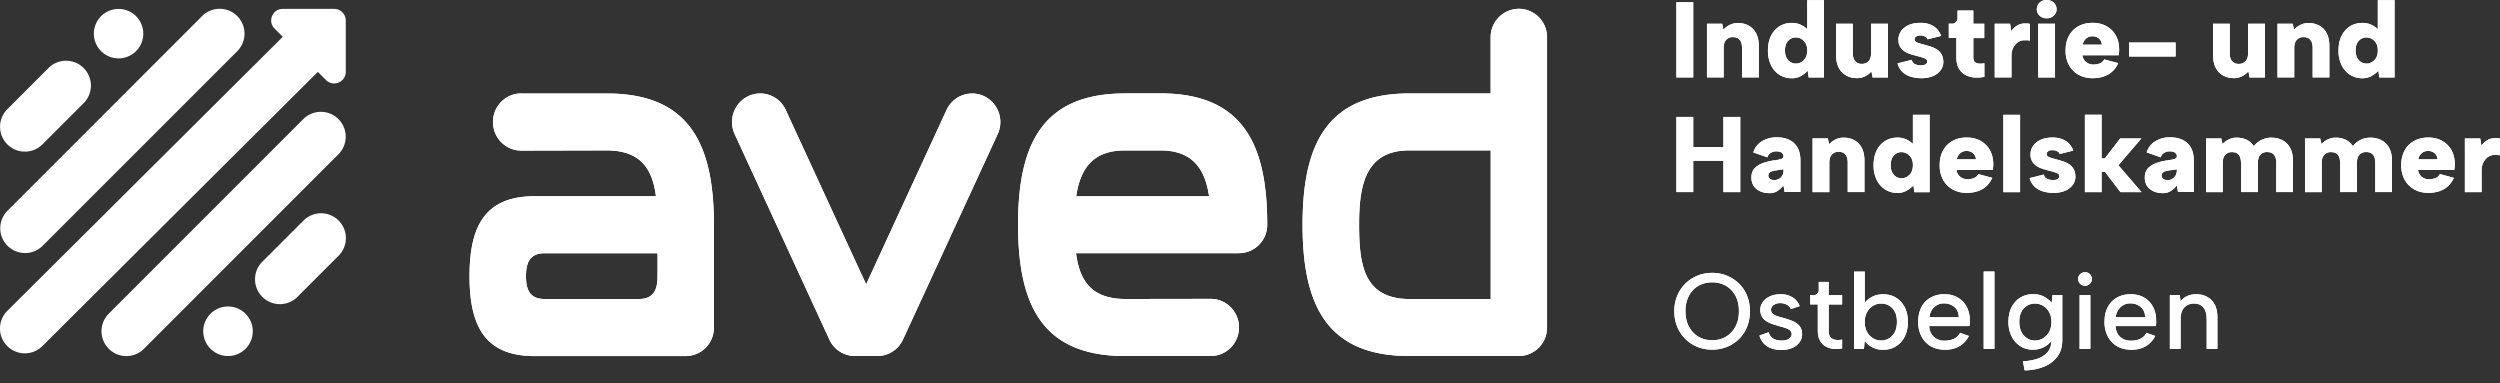 <svg width="150" height="23" viewBox="0 0 150 23" fill="none" xmlns="http://www.w3.org/2000/svg"><rect x="0" y="0" width="150" height="23" fill="#333333" stroke="none"/><g clip-path="url(#clip0_2952_4964)" fill="#fff"><path d="m2.548 8.66 2.47-2.47a1.49 1.49 0 0 0 0-2.109 1.489 1.489 0 0 0-2.107 0L.44 6.553a1.49 1.49 0 0 0 0 2.108 1.489 1.489 0 0 0 2.107 0Z"/><path d="M.452 14.746a1.489 1.489 0 0 0 2.108 0L14.234 3.073a1.49 1.49 0 0 0 0-2.108 1.489 1.489 0 0 0-2.108 0L.452 12.642a1.49 1.49 0 0 0 0 2.108v-.004Z"/><path d="M19.56 4.803a.695.695 0 0 0 1.186-.49V1.228a.697.697 0 0 0-.695-.695h-3.084c-.618 0-.93.749-.49 1.185l.49.49L.436 18.655a1.49 1.49 0 0 0 0 2.108 1.489 1.489 0 0 0 2.107 0L19.07 4.313l.49.49Z"/><path d="M7.076 3.502a1.483 1.483 0 1 0 0-2.965 1.483 1.483 0 0 0 0 2.965Z"/><path d="M20.317 13.233a1.489 1.489 0 0 0-2.107 0l-2.471 2.471a1.49 1.49 0 0 0 0 2.108 1.489 1.489 0 0 0 2.108 0l2.47-2.471a1.49 1.49 0 0 0 0-2.108Z"/><path d="M20.306 7.147a1.489 1.489 0 0 0-2.108 0L6.528 18.82a1.49 1.49 0 0 0 0 2.108 1.489 1.489 0 0 0 2.108 0l11.67-11.672a1.49 1.49 0 0 0 0-2.109Z"/><path d="M12.631 18.824a1.486 1.486 0 1 0 2.1 0 1.486 1.486 0 0 0-2.1 0Z"/><path d="M100.583.135h1.011v4.51h-1.011V.135Z"/><path d="M104.52 2.88c0-.432-.181-.652-.54-.652a.52.52 0 0 0-.413.166c-.1.112-.147.274-.147.49v1.761h-1.003v-3.22h.914l.07.355c.112-.12.243-.216.39-.29.147-.073.309-.108.479-.108.382 0 .687.12.914.36.228.239.344.583.344 1.023v1.88h-1.004V2.881h-.004Z"/><path d="M108.431.008h1.004v4.641h-.915l-.058-.405c-.108.116-.239.22-.398.313a1.092 1.092 0 0 1-.559.139c-.271 0-.514-.07-.734-.205a1.386 1.386 0 0 1-.51-.58 1.984 1.984 0 0 1-.185-.884c0-.34.062-.629.185-.876.124-.251.294-.44.51-.575.216-.132.459-.201.734-.201.196 0 .374.034.532.108.155.073.29.162.398.27V.008h-.004Zm-1.332 3.016c0 .254.066.447.193.586a.601.601 0 0 0 .46.205.654.654 0 0 0 .474-.205c.139-.135.209-.328.209-.583 0-.254-.07-.44-.209-.575a.664.664 0 0 0-.474-.205.626.626 0 0 0-.46.197c-.127.132-.193.325-.193.576v.004Z"/><path d="M111.168 3.178c0 .216.047.378.143.49.093.112.228.166.398.166s.312-.058.413-.17c.1-.112.146-.278.146-.494V1.425h1.012v3.224h-.927l-.065-.367c-.108.12-.236.22-.382.294a1.066 1.066 0 0 1-.479.112c-.382 0-.687-.12-.919-.363-.231-.244-.343-.587-.343-1.027V1.425h1.003v1.753Z"/><path d="M114.704 3.595c.039.139.116.228.228.266a.88.88 0 0 0 .313.062c.119 0 .216-.02.285-.062.07-.042.105-.096.105-.17 0-.085-.054-.15-.163-.193a3.304 3.304 0 0 0-.397-.123l-.402-.112a1.677 1.677 0 0 1-.378-.166.86.86 0 0 1-.282-.282.817.817 0 0 1-.108-.444c0-.182.054-.352.158-.502.105-.15.255-.27.452-.363.197-.09.432-.135.71-.135.313 0 .579.07.792.204.212.14.367.332.451.58l-.81.204c-.027-.081-.085-.139-.182-.178a.75.75 0 0 0-.251-.054.447.447 0 0 0-.258.066.197.197 0 0 0-.093.166c0 .089.058.155.166.197.112.043.243.081.394.12.127.034.262.073.398.116.135.042.262.1.378.173.116.074.208.17.278.29.069.12.108.274.112.46a.82.82 0 0 1-.162.498 1.087 1.087 0 0 1-.456.351 1.77 1.77 0 0 1-.703.127c-.22 0-.428-.03-.625-.088a1.235 1.235 0 0 1-.506-.286 1.073 1.073 0 0 1-.293-.514l.845-.212.004.004Z"/><path d="M117.106 1.425a.338.338 0 0 0 .251-.1.346.346 0 0 0 .096-.255V.633h.946v.792h.656v.857h-.656v1.14c0 .15.035.254.104.308.07.058.166.085.29.089.073.004.162-.004.27-.027v.819c-.17.03-.32.046-.444.046-.216 0-.417-.039-.602-.116a1.02 1.02 0 0 1-.46-.39c-.119-.181-.177-.429-.177-.738V2.278h-.452v-.857h.174l.004.004Z"/><path d="M119.684 1.425h.923l.069.44c.097-.131.209-.243.344-.328a.864.864 0 0 1 .467-.128h.131c.054 0 .112.012.17.023v1.012a.815.815 0 0 0-.174-.03h-.143a.714.714 0 0 0-.552.262c-.154.173-.231.409-.231.695v1.274h-1.004v-3.22Z"/><path d="M122.8 1.097a.593.593 0 0 1-.429-.159.511.511 0 0 1-.162-.382c0-.15.054-.286.162-.394A.58.58 0 0 1 122.8 0c.177 0 .32.054.428.162a.54.54 0 0 1 .166.394.495.495 0 0 1-.166.382.592.592 0 0 1-.428.159Zm-.51.328h1.011v3.224h-1.011V1.425Z"/><path d="M125.556 4.691c-.313 0-.595-.07-.838-.204a1.473 1.473 0 0 1-.575-.576 1.783 1.783 0 0 1-.208-.884c0-.34.069-.633.204-.88.135-.247.324-.44.568-.572.243-.135.525-.204.845-.204.32 0 .591.065.83.197.239.13.429.316.564.556.135.239.204.525.204.85 0 .045 0 .1-.007.157-.004.058-.012.12-.027.186h-2.17c.027.177.1.313.224.409a.66.66 0 0 0 .417.147c.154 0 .289-.023.405-.07a.498.498 0 0 0 .263-.24l.837.225c-.27.598-.783.9-1.54.903h.004Zm.556-2.011a.524.524 0 0 0-.182-.375.579.579 0 0 0-.397-.127.545.545 0 0 0-.367.135.654.654 0 0 0-.205.367h1.155-.004Z"/><path d="M127.745 2.552h2.791v.838h-2.791v-.838Z"/><path d="M133.783 3.178c0 .216.046.378.142.49a.498.498 0 0 0 .402.166.529.529 0 0 0 .413-.17c.1-.112.147-.278.147-.494V1.425h1.011v3.224h-.926l-.066-.367c-.108.12-.236.22-.382.294a1.066 1.066 0 0 1-.479.112c-.382 0-.687-.12-.919-.363-.231-.244-.343-.587-.343-1.027V1.425h1.003v1.753h-.003Z"/><path d="M138.759 2.88c0-.432-.182-.652-.541-.652a.523.523 0 0 0-.413.166c-.1.112-.15.274-.15.49v1.761h-1.004v-3.22h.915l.073.355c.112-.12.239-.216.39-.29.147-.073.309-.108.479-.108.382 0 .687.12.915.36.227.239.339.583.339 1.023v1.88h-1.003V2.881Z"/><path d="M142.669.008h1.004v4.641h-.915l-.058-.405c-.108.116-.239.22-.401.313a1.106 1.106 0 0 1-.56.139c-.27 0-.514-.07-.73-.205a1.442 1.442 0 0 1-.513-.58 1.97 1.97 0 0 1-.185-.884c0-.34.061-.629.185-.876a1.37 1.37 0 0 1 .509-.575c.213-.132.46-.201.734-.201.197 0 .374.034.533.108.158.073.289.162.397.27V.008Zm-1.332 3.016c0 .254.066.447.193.586a.599.599 0 0 0 .456.205.656.656 0 0 0 .475-.205c.139-.135.208-.328.208-.583 0-.254-.069-.44-.208-.575a.665.665 0 0 0-.475-.205.612.612 0 0 0-.456.197c-.127.132-.193.325-.193.576v.004Z"/><path d="M100.583 7.016h1.011v1.811h1.811v-1.81h1.011v4.51h-1.011V9.645h-1.811v1.88h-1.011v-4.51Z"/><path d="m107.076 11.526-.065-.397c-.101.115-.213.22-.344.316a.813.813 0 0 1-.494.143c-.316 0-.579-.081-.784-.247-.204-.166-.305-.398-.305-.699 0-.224.062-.405.19-.54.127-.136.297-.244.509-.321a3.66 3.66 0 0 1 .707-.166 2 2 0 0 0 .393-.081c.085-.031.128-.085.128-.166s-.035-.143-.104-.201c-.07-.058-.182-.085-.336-.085a.644.644 0 0 0-.325.089.436.436 0 0 0-.2.27l-.85-.297c.093-.282.263-.506.518-.664.251-.159.548-.24.884-.24.448 0 .795.116 1.05.352.251.235.378.583.378 1.046v1.88h-.953l.003.008Zm-.065-1.367-.494.07c-.155.027-.263.062-.325.108a.24.24 0 0 0-.092.2c0 .086.035.151.1.198.066.046.155.07.267.07a.535.535 0 0 0 .382-.16c.112-.103.166-.254.166-.455v-.03h-.004Z"/><path d="M110.863 9.761c0-.432-.181-.652-.54-.652a.52.52 0 0 0-.413.166c-.101.112-.151.274-.151.49v1.761h-1.004V8.302h.915l.074.355c.112-.12.239-.216.39-.29.146-.073.308-.108.478-.108.382 0 .687.12.915.36.228.239.34.582.34 1.023v1.88h-1.004V9.757v.004Z"/><path d="M114.774 6.889h1.003v4.641h-.914l-.058-.405a1.69 1.69 0 0 1-.402.312 1.104 1.104 0 0 1-.56.14c-.27 0-.513-.07-.729-.205a1.45 1.45 0 0 1-.514-.58 1.984 1.984 0 0 1-.185-.884c0-.34.062-.63.185-.876.124-.251.294-.44.51-.576.212-.13.459-.2.733-.2.197 0 .375.034.533.108.158.073.29.162.398.27V6.889Zm-1.332 3.015c0 .255.066.448.193.587a.597.597 0 0 0 .455.205.656.656 0 0 0 .475-.205c.139-.135.209-.328.209-.583 0-.255-.07-.44-.209-.575a.665.665 0 0 0-.475-.205.61.61 0 0 0-.455.197c-.127.131-.193.325-.193.576v.003Z"/><path d="M118.001 11.573c-.312 0-.594-.07-.837-.205a1.469 1.469 0 0 1-.576-.575 1.782 1.782 0 0 1-.208-.885c0-.34.069-.633.204-.88.136-.247.325-.44.568-.571.243-.136.525-.205.845-.205.321 0 .591.066.83.197.24.131.429.317.564.556.135.24.205.525.205.85 0 .046 0 .1-.008.158-.004.058-.012.12-.027.185h-2.17a.611.611 0 0 0 .224.41.664.664 0 0 0 .417.146c.155 0 .29-.023.405-.07a.498.498 0 0 0 .263-.239l.838.224c-.271.599-.784.9-1.541.904h.004Zm.556-2.012a.519.519 0 0 0-.181-.375.581.581 0 0 0-.398-.127.547.547 0 0 0-.367.135.647.647 0 0 0-.204.367h1.154-.004Z"/><path d="M120.202 6.889h1.003v4.641h-1.003V6.889Z"/><path d="M122.63 10.476c.038.14.115.228.227.266a.884.884 0 0 0 .313.062c.12 0 .216-.019.286-.062.069-.042.104-.096.104-.17 0-.084-.054-.15-.162-.192a3.26 3.26 0 0 0-.398-.124l-.401-.112a1.681 1.681 0 0 1-.379-.166.857.857 0 0 1-.281-.282.808.808 0 0 1-.109-.444c0-.181.055-.351.159-.502.104-.15.255-.27.451-.363.197-.089.433-.135.711-.135.312 0 .579.07.791.205.212.139.367.332.452.579l-.811.204c-.027-.08-.085-.139-.181-.177a.76.76 0 0 0-.251-.054.45.45 0 0 0-.259.065.197.197 0 0 0-.093.166c0 .09.058.155.166.197.112.043.244.081.394.12.128.035.263.073.398.116.135.042.262.1.378.174.116.073.209.17.278.29.07.119.108.274.112.459a.819.819 0 0 1-.162.498 1.086 1.086 0 0 1-.456.351 1.767 1.767 0 0 1-.702.128c-.22 0-.429-.031-.626-.09a1.23 1.23 0 0 1-.505-.285 1.075 1.075 0 0 1-.294-.513l.846-.213.004.004Z"/><path d="M128.486 11.526h-1.262l-.923-1.212h-.205v1.212h-1.003V6.885h1.003v2.618h.194l.922-1.197h1.27l-1.378 1.61 1.386 1.61h-.004Z"/><path d="m130.679 11.526-.066-.397c-.1.115-.212.22-.343.316a.84.84 0 0 1-.494.143c-.321 0-.579-.081-.784-.247-.205-.166-.305-.398-.305-.699 0-.224.066-.405.189-.54.128-.14.297-.244.51-.321.212-.077.448-.131.706-.166.174-.023.309-.05.394-.081.085-.031.127-.085.127-.166s-.034-.143-.104-.201c-.069-.058-.181-.085-.336-.085a.637.637 0 0 0-.324.089.441.441 0 0 0-.201.27l-.849-.297a1.19 1.19 0 0 1 .513-.664 1.63 1.63 0 0 1 .884-.24c.448 0 .796.116 1.05.352.255.235.383.583.383 1.046v1.88h-.954l.004.008Zm-.066-1.367-.498.07c-.154.027-.262.062-.324.108a.238.238 0 0 0-.093.2c0 .086.035.151.101.198.065.046.154.07.266.07a.533.533 0 0 0 .382-.16c.108-.103.166-.254.166-.455v-.03Z"/><path d="M134.458 9.761c0-.42-.178-.633-.533-.633a.523.523 0 0 0-.413.166c-.1.112-.146.267-.146.475v1.76h-1.004V8.307h.915l.069.336c.108-.112.232-.205.379-.275a1.06 1.06 0 0 1 .467-.108c.467 0 .814.17 1.038.51a1.3 1.3 0 0 1 .444-.367c.181-.093.378-.143.595-.143.401 0 .718.12.953.36.236.239.355.582.355 1.023v1.88h-1.003V9.757c0-.42-.182-.633-.541-.633a.52.52 0 0 0-.413.166c-.1.112-.147.274-.147.49v1.742h-1.003V9.757l-.012.004Z"/><path d="M140.403 9.761c0-.42-.177-.633-.536-.633a.52.52 0 0 0-.413.166c-.101.108-.151.267-.151.475v1.76h-1.004V8.307h.915l.074.336a1.28 1.28 0 0 1 .378-.275c.143-.07.301-.108.467-.108.467 0 .815.17 1.038.51a1.3 1.3 0 0 1 .444-.367c.182-.093.379-.143.595-.143.398 0 .718.12.953.36.236.239.356.582.356 1.023v1.88h-1.004V9.757c0-.42-.182-.633-.541-.633a.529.529 0 0 0-.413.166c-.1.112-.146.274-.146.49v1.742h-1.004V9.757l-.008.004Z"/><path d="M145.699 11.573c-.312 0-.594-.07-.837-.205a1.51 1.51 0 0 1-.579-.575 1.783 1.783 0 0 1-.209-.885c0-.34.07-.633.205-.88.135-.247.324-.44.567-.571.244-.132.525-.205.846-.205.32 0 .59.066.83.197.239.131.428.317.563.556.135.24.201.525.201.85 0 .046 0 .1-.008.158-.003.058-.015.12-.027.185h-2.169c.027.178.1.313.224.41a.662.662 0 0 0 .42.146c.159 0 .29-.023.406-.07a.496.496 0 0 0 .262-.239l.838.224c-.27.599-.784.9-1.54.904h.007Zm.552-2.012a.519.519 0 0 0-.181-.375.582.582 0 0 0-.401-.127.545.545 0 0 0-.367.135.632.632 0 0 0-.205.367h1.154Z"/><path d="M147.892 8.306h.923l.069.44c.097-.131.209-.243.344-.328a.864.864 0 0 1 .467-.127h.131c.054 0 .112.011.17.023v1.011a.815.815 0 0 0-.174-.03h-.143a.714.714 0 0 0-.552.262c-.154.174-.231.41-.231.695v1.274h-1.004V8.302v.004Z"/><path d="M102.729 20.979c-.312 0-.61-.054-.884-.166a2.194 2.194 0 0 1-1.212-1.209 2.404 2.404 0 0 1-.174-.93c0-.34.058-.645.174-.923a2.195 2.195 0 0 1 1.212-1.209c.278-.116.568-.17.884-.17.317 0 .614.058.888.17.274.112.518.274.726.479.209.204.371.448.483.73.115.281.169.59.169.922 0 .333-.057.65-.169.931a2.09 2.09 0 0 1-.483.73 2.197 2.197 0 0 1-.726.479 2.329 2.329 0 0 1-.888.166Zm0-.564c.309 0 .587-.07.827-.212.243-.143.432-.344.571-.607.139-.262.208-.571.208-.926 0-.356-.069-.665-.208-.923a1.5 1.5 0 0 0-.571-.599 1.636 1.636 0 0 0-.827-.208c-.308 0-.579.07-.822.208-.243.14-.432.34-.571.599a1.927 1.927 0 0 0-.209.923c0 .355.07.664.209.926.139.263.332.464.571.607.243.142.517.212.822.212Z"/><path d="M106.119 19.933c.039.139.1.243.185.316a.656.656 0 0 0 .286.147c.104.027.201.038.293.038.189 0 .34-.034.452-.108.112-.073.166-.166.166-.278 0-.13-.073-.231-.216-.3a2.765 2.765 0 0 0-.506-.17l-.405-.124a1.704 1.704 0 0 1-.379-.174.82.82 0 0 1-.274-.274.8.8 0 0 1-.104-.425c0-.17.054-.324.154-.463a1.08 1.08 0 0 1 .433-.34c.185-.085.397-.124.645-.124.262 0 .494.062.694.182.201.12.348.297.437.529l-.529.181a.482.482 0 0 0-.263-.274.845.845 0 0 0-.351-.085.688.688 0 0 0-.421.116c-.104.077-.154.17-.154.278 0 .1.035.178.104.24a.774.774 0 0 0 .27.146c.112.039.232.074.363.108.17.047.344.105.514.17.173.066.316.162.432.286.116.123.177.297.181.517 0 .182-.05.344-.154.487a1.026 1.026 0 0 1-.436.34 1.62 1.62 0 0 1-.649.123c-.193 0-.378-.027-.556-.08a1.138 1.138 0 0 1-.467-.271 1.143 1.143 0 0 1-.297-.514l.54-.193.012-.008Z"/><path d="M108.81 17.708a.303.303 0 0 0 .316-.32v-.472h.595v.792h.807v.56h-.807v1.56c0 .212.05.36.146.444.097.085.232.128.41.128.069 0 .154-.008.251-.02v.521a1.686 1.686 0 0 1-.363.04c-.189 0-.367-.036-.533-.11a.887.887 0 0 1-.405-.35c-.105-.163-.159-.383-.159-.657v-1.56h-.455v-.56h.201l-.004.004Z"/><path d="M114.477 19.303c0 .336-.066.63-.189.88a1.394 1.394 0 0 1-1.294.803 1.347 1.347 0 0 1-1.111-.529l-.047.48h-.594v-4.642h.644v1.869c.112-.143.263-.263.452-.36.189-.1.409-.146.656-.146.294 0 .549.07.769.205.22.139.393.328.521.575.127.247.189.537.189.869l.004-.004Zm-.66 0c0-.348-.093-.618-.275-.807a.89.89 0 0 0-.671-.282.928.928 0 0 0-.483.131.986.986 0 0 0-.363.379c-.092.162-.139.359-.139.594 0 .236.047.433.139.599a.971.971 0 0 0 .363.382.938.938 0 0 0 .483.131c.266 0 .49-.1.671-.297.182-.197.275-.475.275-.83Z"/><path d="M116.677 20.983c-.309 0-.583-.07-.822-.205a1.45 1.45 0 0 1-.56-.583 1.847 1.847 0 0 1-.205-.884c0-.336.066-.63.193-.877.128-.25.313-.44.549-.575a1.64 1.64 0 0 1 .83-.205c.316 0 .579.066.806.201.228.131.41.317.533.556.124.24.189.506.189.807v.162c0 .054-.011.116-.023.182h-2.417c.024.29.116.506.29.656.17.15.378.224.622.224.227 0 .42-.038.582-.116a.76.76 0 0 0 .359-.355l.529.186a1.44 1.44 0 0 1-.552.606c-.243.15-.544.224-.907.224l.004-.004Zm.849-1.95c-.004-.267-.092-.471-.262-.614a.954.954 0 0 0-.633-.216c-.22 0-.41.073-.572.22-.162.146-.262.351-.297.614h1.764v-.004Z"/><path d="M119.021 16.291h.644v4.641h-.644v-4.641Z"/><path d="M123.143 17.708h.595v2.696c0 .397-.101.73-.298.996a1.864 1.864 0 0 1-.807.602 3.184 3.184 0 0 1-1.158.22l-.096-.54c.301-.02.579-.066.834-.147.254-.081.459-.205.617-.378.159-.174.244-.406.255-.695a1.412 1.412 0 0 1-1.1.52c-.29 0-.544-.069-.764-.212a1.47 1.47 0 0 1-.525-.59 1.913 1.913 0 0 1-.19-.88c0-.337.066-.619.19-.87.127-.247.301-.44.525-.575.223-.135.478-.205.764-.205.259 0 .482.054.672.159.189.104.339.227.444.37l.046-.47h-.004Zm-1.984 1.595c0 .355.092.633.274.83a.876.876 0 0 0 .668.298.924.924 0 0 0 .482-.132.99.99 0 0 0 .363-.382 1.21 1.21 0 0 0 .139-.599c0-.231-.046-.428-.139-.594a1.006 1.006 0 0 0-.363-.379.932.932 0 0 0-.482-.13.91.91 0 0 0-.668.281c-.182.19-.274.46-.274.807Z"/><path d="M125.104 17.144a.408.408 0 0 1-.293-.115.377.377 0 0 1-.12-.282c0-.12.039-.22.12-.298a.408.408 0 0 1 .293-.116c.116 0 .209.04.286.116.077.078.12.178.12.298a.371.371 0 0 1-.12.282.397.397 0 0 1-.286.115Zm-.328.564h.645v3.224h-.645v-3.224Z"/><path d="M127.857 20.983c-.309 0-.583-.07-.823-.205a1.455 1.455 0 0 1-.559-.583 1.847 1.847 0 0 1-.205-.884c0-.336.066-.63.193-.877.127-.25.313-.44.548-.575.236-.135.514-.205.83-.205.317 0 .579.066.807.201.228.131.409.317.533.556.123.24.189.506.189.807v.162c0 .054-.012.116-.023.182h-2.417c.023.29.116.506.29.656.17.15.378.224.621.224.228 0 .421-.038.583-.116a.764.764 0 0 0 .359-.355l.529.186a1.446 1.446 0 0 1-.552.606c-.243.15-.544.224-.907.224l.004-.004Zm.849-1.95c-.004-.267-.093-.471-.263-.614a.952.952 0 0 0-.633-.216.82.82 0 0 0-.571.22c-.162.146-.263.351-.297.614h1.764v-.004Z"/><path d="M132.397 19.13c0-.302-.066-.53-.197-.684-.131-.155-.321-.232-.564-.232a.752.752 0 0 0-.583.24c-.143.158-.216.393-.216.706v1.773h-.645v-3.225h.595l.046.363c.108-.131.243-.235.402-.309.158-.073.339-.108.532-.108.375 0 .68.116.919.352.24.235.359.583.359 1.046v1.88h-.644V19.13h-.004Z"/><path d="M69.645 9.028c1.98 0 2.672 1.205 2.9 2.75h-7.972c.224-1.545.915-2.75 2.899-2.75h2.173Zm-2.154-3.421c-4.999 0-6.408 3.12-6.408 7.877s1.41 7.877 6.408 7.877h5.154c.934 0 1.695-.768 1.695-1.714s-.76-1.715-1.695-1.715l-5.115.008c-2.08 0-2.76-1.143-2.969-2.75h9.782a1.7 1.7 0 0 0 1.691-1.71c0-4.757-1.409-7.877-6.412-7.877h-2.135l.004.004Z"/><path d="M32.675 17.94c-.873 0-1.116-.544-1.116-1.37 0-.827.247-1.375 1.116-1.375h6.778v1.374c0 .83-.247 1.371-1.115 1.371h-5.663ZM31.273 5.607c-.938 0-1.695.768-1.695 1.714s.761 1.715 1.695 1.715l5.115-.012c2.081 0 2.76 1.143 2.969 2.75h-7.285c-3.042 0-3.899 1.9-3.899 4.795 0 2.896.857 4.796 3.9 4.796h9.071a1.7 1.7 0 0 0 1.691-1.71v-6.167c0-4.757-1.409-7.877-6.408-7.877h-5.154v-.004Z"/><path d="M52.644 21.361c.637 0 1.247-.363 1.533-.984l5.686-12.334a1.723 1.723 0 0 0-.818-2.274 1.691 1.691 0 0 0-2.25.826L51.968 17.06 47.143 6.595a1.68 1.68 0 0 0-2.246-.826 1.721 1.721 0 0 0-.819 2.274l5.686 12.334c.286.617.892.98 1.525.984h1.355Z"/><path d="M91.129.529a1.7 1.7 0 0 0-1.691 1.71v3.368h-4.872c-5 0-6.412 3.12-6.412 7.877s1.409 7.877 6.412 7.877h6.566a1.7 1.7 0 0 0 1.691-1.71V2.238a1.7 1.7 0 0 0-1.69-1.71h-.004Zm-1.691 17.415h-4.833c-2.764 0-3.058-2.02-3.058-4.46 0-2.26.324-4.46 3-4.46h4.895v8.92h-.004Z"/><path d="M100.583.135h1.011v4.51h-1.011V.135Z"/><path d="M104.52 2.88c0-.432-.181-.652-.54-.652a.52.52 0 0 0-.413.166c-.1.112-.147.274-.147.49v1.761h-1.003v-3.22h.914l.07.355c.112-.12.243-.216.39-.29.147-.073.309-.108.479-.108.382 0 .687.12.914.36.228.239.344.583.344 1.023v1.88h-1.004V2.881h-.004Z"/><path d="M108.431.008h1.004v4.641h-.915l-.058-.405c-.108.116-.239.22-.398.313a1.092 1.092 0 0 1-.559.139c-.271 0-.514-.07-.734-.205a1.386 1.386 0 0 1-.51-.58 1.984 1.984 0 0 1-.185-.884c0-.34.062-.629.185-.876.124-.251.294-.44.51-.575.216-.132.459-.201.734-.201.196 0 .374.034.532.108.155.073.29.162.398.27V.008h-.004Zm-1.332 3.016c0 .254.066.447.193.586a.601.601 0 0 0 .46.205.654.654 0 0 0 .474-.205c.139-.135.209-.328.209-.583 0-.254-.07-.44-.209-.575a.664.664 0 0 0-.474-.205.626.626 0 0 0-.46.197c-.127.132-.193.325-.193.576v.004Z"/><path d="M111.168 3.178c0 .216.047.378.143.49.093.112.228.166.398.166s.312-.058.413-.17c.1-.112.146-.278.146-.494V1.425h1.012v3.224h-.927l-.065-.367c-.108.12-.236.22-.382.294a1.066 1.066 0 0 1-.479.112c-.382 0-.687-.12-.919-.363-.231-.244-.343-.587-.343-1.027V1.425h1.003v1.753Z"/><path d="M114.704 3.595c.039.139.116.228.228.266a.88.88 0 0 0 .313.062c.119 0 .216-.02.285-.062.07-.042.105-.096.105-.17 0-.085-.054-.15-.163-.193a3.304 3.304 0 0 0-.397-.123l-.402-.112a1.677 1.677 0 0 1-.378-.166.86.86 0 0 1-.282-.282.817.817 0 0 1-.108-.444c0-.182.054-.352.158-.502.105-.15.255-.27.452-.363.197-.09.432-.135.71-.135.313 0 .579.07.792.204.212.14.367.332.451.58l-.81.204c-.027-.081-.085-.139-.182-.178a.75.75 0 0 0-.251-.054.447.447 0 0 0-.258.066.197.197 0 0 0-.093.166c0 .089.058.155.166.197.112.043.243.081.394.12.127.034.262.073.398.116.135.042.262.1.378.173.116.074.208.17.278.29.069.12.108.274.112.46a.82.82 0 0 1-.162.498 1.087 1.087 0 0 1-.456.351 1.77 1.77 0 0 1-.703.127c-.22 0-.428-.03-.625-.088a1.235 1.235 0 0 1-.506-.286 1.073 1.073 0 0 1-.293-.514l.845-.212.004.004Z"/><path d="M117.106 1.425a.338.338 0 0 0 .251-.1.346.346 0 0 0 .096-.255V.633h.946v.792h.656v.857h-.656v1.14c0 .15.035.254.104.308.07.058.166.085.29.089.073.004.162-.004.27-.027v.819c-.17.03-.32.046-.444.046-.216 0-.417-.039-.602-.116a1.02 1.02 0 0 1-.46-.39c-.119-.181-.177-.429-.177-.738V2.278h-.452v-.857h.174l.004.004Z"/><path d="M119.684 1.425h.923l.069.44c.097-.131.209-.243.344-.328a.864.864 0 0 1 .467-.128h.131c.054 0 .112.012.17.023v1.012a.815.815 0 0 0-.174-.03h-.143a.714.714 0 0 0-.552.262c-.154.173-.231.409-.231.695v1.274h-1.004v-3.22Z"/><path d="M122.8 1.097a.593.593 0 0 1-.429-.159.511.511 0 0 1-.162-.382c0-.15.054-.286.162-.394A.58.58 0 0 1 122.8 0c.177 0 .32.054.428.162a.54.54 0 0 1 .166.394.495.495 0 0 1-.166.382.592.592 0 0 1-.428.159Zm-.51.328h1.011v3.224h-1.011V1.425Z"/><path d="M125.556 4.691c-.313 0-.595-.07-.838-.204a1.473 1.473 0 0 1-.575-.576 1.783 1.783 0 0 1-.208-.884c0-.34.069-.633.204-.88.135-.247.324-.44.568-.572.243-.135.525-.204.845-.204.32 0 .591.065.83.197.239.13.429.316.564.556.135.239.204.525.204.85 0 .045 0 .1-.007.157-.004.058-.012.12-.027.186h-2.17c.027.177.1.313.224.409a.66.66 0 0 0 .417.147c.154 0 .289-.023.405-.07a.498.498 0 0 0 .263-.24l.837.225c-.27.598-.783.9-1.54.903h.004Zm.556-2.011a.524.524 0 0 0-.182-.375.579.579 0 0 0-.397-.127.545.545 0 0 0-.367.135.654.654 0 0 0-.205.367h1.155-.004Z"/><path d="M127.745 2.552h2.791v.838h-2.791v-.838Z"/><path d="M133.783 3.178c0 .216.046.378.142.49a.498.498 0 0 0 .402.166.529.529 0 0 0 .413-.17c.1-.112.147-.278.147-.494V1.425h1.011v3.224h-.926l-.066-.367c-.108.12-.236.22-.382.294a1.066 1.066 0 0 1-.479.112c-.382 0-.687-.12-.919-.363-.231-.244-.343-.587-.343-1.027V1.425h1.003v1.753h-.003Z"/><path d="M138.759 2.88c0-.432-.182-.652-.541-.652a.523.523 0 0 0-.413.166c-.1.112-.15.274-.15.49v1.761h-1.004v-3.22h.915l.073.355c.112-.12.239-.216.39-.29.147-.073.309-.108.479-.108.382 0 .687.12.915.36.227.239.339.583.339 1.023v1.88h-1.003V2.881Z"/><path d="M142.669.008h1.004v4.641h-.915l-.058-.405c-.108.116-.239.22-.401.313a1.106 1.106 0 0 1-.56.139c-.27 0-.514-.07-.73-.205a1.442 1.442 0 0 1-.513-.58 1.97 1.97 0 0 1-.185-.884c0-.34.061-.629.185-.876a1.37 1.37 0 0 1 .509-.575c.213-.132.46-.201.734-.201.197 0 .374.034.533.108.158.073.289.162.397.27V.008Zm-1.332 3.016c0 .254.066.447.193.586a.599.599 0 0 0 .456.205.656.656 0 0 0 .475-.205c.139-.135.208-.328.208-.583 0-.254-.069-.44-.208-.575a.665.665 0 0 0-.475-.205.612.612 0 0 0-.456.197c-.127.132-.193.325-.193.576v.004Z"/><path d="M100.583 7.016h1.011v1.811h1.811v-1.81h1.011v4.51h-1.011V9.645h-1.811v1.88h-1.011v-4.51Z"/><path d="m107.076 11.526-.065-.397c-.101.115-.213.22-.344.316a.813.813 0 0 1-.494.143c-.316 0-.579-.081-.784-.247-.204-.166-.305-.398-.305-.699 0-.224.062-.405.19-.54.127-.136.297-.244.509-.321a3.66 3.66 0 0 1 .707-.166 2 2 0 0 0 .393-.081c.085-.031.128-.085.128-.166s-.035-.143-.104-.201c-.07-.058-.182-.085-.336-.085a.644.644 0 0 0-.325.089.436.436 0 0 0-.2.27l-.85-.297c.093-.282.263-.506.518-.664.251-.159.548-.24.884-.24.448 0 .795.116 1.05.352.251.235.378.583.378 1.046v1.88h-.953l.003.008Zm-.065-1.367-.494.07c-.155.027-.263.062-.325.108a.24.24 0 0 0-.092.2c0 .086.035.151.1.198.066.046.155.07.267.07a.535.535 0 0 0 .382-.16c.112-.103.166-.254.166-.455v-.03h-.004Z"/><path d="M110.863 9.761c0-.432-.181-.652-.54-.652a.52.52 0 0 0-.413.166c-.101.112-.151.274-.151.49v1.761h-1.004V8.302h.915l.074.355c.112-.12.239-.216.39-.29.146-.073.308-.108.478-.108.382 0 .687.12.915.36.228.239.34.582.34 1.023v1.88h-1.004V9.757v.004Z"/><path d="M114.774 6.889h1.003v4.641h-.914l-.058-.405a1.69 1.69 0 0 1-.402.312 1.104 1.104 0 0 1-.56.14c-.27 0-.513-.07-.729-.205a1.45 1.45 0 0 1-.514-.58 1.984 1.984 0 0 1-.185-.884c0-.34.062-.63.185-.876.124-.251.294-.44.51-.576.212-.13.459-.2.733-.2.197 0 .375.034.533.108.158.073.29.162.398.27V6.889Zm-1.332 3.015c0 .255.066.448.193.587a.597.597 0 0 0 .455.205.656.656 0 0 0 .475-.205c.139-.135.209-.328.209-.583 0-.255-.07-.44-.209-.575a.665.665 0 0 0-.475-.205.61.61 0 0 0-.455.197c-.127.131-.193.325-.193.576v.003Z"/><path d="M118.001 11.573c-.312 0-.594-.07-.837-.205a1.469 1.469 0 0 1-.576-.575 1.782 1.782 0 0 1-.208-.885c0-.34.069-.633.204-.88.136-.247.325-.44.568-.571.243-.136.525-.205.845-.205.321 0 .591.066.83.197.24.131.429.317.564.556.135.24.205.525.205.85 0 .046 0 .1-.008.158-.004.058-.012.12-.027.185h-2.17a.611.611 0 0 0 .224.41.664.664 0 0 0 .417.146c.155 0 .29-.023.405-.07a.498.498 0 0 0 .263-.239l.838.224c-.271.599-.784.9-1.541.904h.004Zm.556-2.012a.519.519 0 0 0-.181-.375.581.581 0 0 0-.398-.127.547.547 0 0 0-.367.135.647.647 0 0 0-.204.367h1.154-.004Z"/><path d="M120.202 6.889h1.003v4.641h-1.003V6.889Z"/><path d="M122.63 10.476c.038.14.115.228.227.266a.884.884 0 0 0 .313.062c.12 0 .216-.019.286-.062.069-.042.104-.096.104-.17 0-.084-.054-.15-.162-.192a3.26 3.26 0 0 0-.398-.124l-.401-.112a1.681 1.681 0 0 1-.379-.166.857.857 0 0 1-.281-.282.808.808 0 0 1-.109-.444c0-.181.055-.351.159-.502.104-.15.255-.27.451-.363.197-.089.433-.135.711-.135.312 0 .579.07.791.205.212.139.367.332.452.579l-.811.204c-.027-.08-.085-.139-.181-.177a.76.76 0 0 0-.251-.054.45.45 0 0 0-.259.065.197.197 0 0 0-.093.166c0 .09.058.155.166.197.112.043.244.081.394.12.128.035.263.073.398.116.135.042.262.1.378.174.116.073.209.17.278.29.07.119.108.274.112.459a.819.819 0 0 1-.162.498 1.086 1.086 0 0 1-.456.351 1.767 1.767 0 0 1-.702.128c-.22 0-.429-.031-.626-.09a1.23 1.23 0 0 1-.505-.285 1.075 1.075 0 0 1-.294-.513l.846-.213.004.004Z"/><path d="M128.486 11.526h-1.262l-.923-1.212h-.205v1.212h-1.003V6.885h1.003v2.618h.194l.922-1.197h1.27l-1.378 1.61 1.386 1.61h-.004Z"/><path d="m130.679 11.526-.066-.397c-.1.115-.212.22-.343.316a.84.84 0 0 1-.494.143c-.321 0-.579-.081-.784-.247-.205-.166-.305-.398-.305-.699 0-.224.066-.405.189-.54.128-.14.297-.244.51-.321.212-.077.448-.131.706-.166.174-.023.309-.05.394-.081.085-.031.127-.085.127-.166s-.034-.143-.104-.201c-.069-.058-.181-.085-.336-.085a.637.637 0 0 0-.324.089.441.441 0 0 0-.201.27l-.849-.297a1.19 1.19 0 0 1 .513-.664 1.63 1.63 0 0 1 .884-.24c.448 0 .796.116 1.05.352.255.235.383.583.383 1.046v1.88h-.954l.004.008Zm-.066-1.367-.498.07c-.154.027-.262.062-.324.108a.238.238 0 0 0-.093.2c0 .086.035.151.101.198.065.046.154.07.266.07a.533.533 0 0 0 .382-.16c.108-.103.166-.254.166-.455v-.03Z"/><path d="M134.458 9.761c0-.42-.178-.633-.533-.633a.523.523 0 0 0-.413.166c-.1.112-.146.267-.146.475v1.76h-1.004V8.307h.915l.069.336c.108-.112.232-.205.379-.275a1.06 1.06 0 0 1 .467-.108c.467 0 .814.17 1.038.51a1.3 1.3 0 0 1 .444-.367c.181-.093.378-.143.595-.143.401 0 .718.12.953.36.236.239.355.582.355 1.023v1.88h-1.003V9.757c0-.42-.182-.633-.541-.633a.52.52 0 0 0-.413.166c-.1.112-.147.274-.147.49v1.742h-1.003V9.757l-.012.004Z"/><path d="M140.403 9.761c0-.42-.177-.633-.536-.633a.52.52 0 0 0-.413.166c-.101.108-.151.267-.151.475v1.76h-1.004V8.307h.915l.074.336a1.28 1.28 0 0 1 .378-.275c.143-.07.301-.108.467-.108.467 0 .815.17 1.038.51a1.3 1.3 0 0 1 .444-.367c.182-.093.379-.143.595-.143.398 0 .718.12.953.36.236.239.356.582.356 1.023v1.88h-1.004V9.757c0-.42-.182-.633-.541-.633a.529.529 0 0 0-.413.166c-.1.112-.146.274-.146.49v1.742h-1.004V9.757l-.008.004Z"/><path d="M145.699 11.573c-.312 0-.594-.07-.837-.205a1.51 1.51 0 0 1-.579-.575 1.783 1.783 0 0 1-.209-.885c0-.34.07-.633.205-.88.135-.247.324-.44.567-.571.244-.132.525-.205.846-.205.32 0 .59.066.83.197.239.131.428.317.563.556.135.24.201.525.201.85 0 .046 0 .1-.008.158-.003.058-.015.12-.027.185h-2.169c.027.178.1.313.224.41a.662.662 0 0 0 .42.146c.159 0 .29-.023.406-.07a.496.496 0 0 0 .262-.239l.838.224c-.27.599-.784.9-1.54.904h.007Zm.552-2.012a.519.519 0 0 0-.181-.375.582.582 0 0 0-.401-.127.545.545 0 0 0-.367.135.632.632 0 0 0-.205.367h1.154Z"/><path d="M147.892 8.306h.923l.069.44c.097-.131.209-.243.344-.328a.864.864 0 0 1 .467-.127h.131c.054 0 .112.011.17.023v1.011a.815.815 0 0 0-.174-.03h-.143a.714.714 0 0 0-.552.262c-.154.174-.231.41-.231.695v1.274h-1.004V8.302v.004Z"/><path d="M102.729 20.979c-.312 0-.61-.054-.884-.166a2.194 2.194 0 0 1-1.212-1.209 2.404 2.404 0 0 1-.174-.93c0-.34.058-.645.174-.923a2.195 2.195 0 0 1 1.212-1.209c.278-.116.568-.17.884-.17.317 0 .614.058.888.17.274.112.518.274.726.479.209.204.371.448.483.73.115.281.169.59.169.922 0 .333-.057.65-.169.931a2.09 2.09 0 0 1-.483.73 2.197 2.197 0 0 1-.726.479 2.329 2.329 0 0 1-.888.166Zm0-.564c.309 0 .587-.07.827-.212.243-.143.432-.344.571-.607.139-.262.208-.571.208-.926 0-.356-.069-.665-.208-.923a1.5 1.5 0 0 0-.571-.599 1.636 1.636 0 0 0-.827-.208c-.308 0-.579.07-.822.208-.243.14-.432.34-.571.599a1.927 1.927 0 0 0-.209.923c0 .355.07.664.209.926.139.263.332.464.571.607.243.142.517.212.822.212Z"/><path d="M106.119 19.933c.039.139.1.243.185.316a.656.656 0 0 0 .286.147c.104.027.201.038.293.038.189 0 .34-.034.452-.108.112-.073.166-.166.166-.278 0-.13-.073-.231-.216-.3a2.765 2.765 0 0 0-.506-.17l-.405-.124a1.704 1.704 0 0 1-.379-.174.82.82 0 0 1-.274-.274.8.8 0 0 1-.104-.425c0-.17.054-.324.154-.463a1.08 1.08 0 0 1 .433-.34c.185-.085.397-.124.645-.124.262 0 .494.062.694.182.201.12.348.297.437.529l-.529.181a.482.482 0 0 0-.263-.274.845.845 0 0 0-.351-.085.688.688 0 0 0-.421.116c-.104.077-.154.17-.154.278 0 .1.035.178.104.24a.774.774 0 0 0 .27.146c.112.039.232.074.363.108.17.047.344.105.514.17.173.066.316.162.432.286.116.123.177.297.181.517 0 .182-.05.344-.154.487a1.026 1.026 0 0 1-.436.34 1.62 1.62 0 0 1-.649.123c-.193 0-.378-.027-.556-.08a1.138 1.138 0 0 1-.467-.271 1.143 1.143 0 0 1-.297-.514l.54-.193.012-.008Z"/><path d="M108.81 17.708a.303.303 0 0 0 .316-.32v-.472h.595v.792h.807v.56h-.807v1.56c0 .212.05.36.146.444.097.085.232.128.41.128.069 0 .154-.008.251-.02v.521a1.686 1.686 0 0 1-.363.04c-.189 0-.367-.036-.533-.11a.887.887 0 0 1-.405-.35c-.105-.163-.159-.383-.159-.657v-1.56h-.455v-.56h.201l-.004.004Z"/><path d="M114.477 19.303c0 .336-.066.63-.189.88a1.394 1.394 0 0 1-1.294.803 1.347 1.347 0 0 1-1.111-.529l-.047.48h-.594v-4.642h.644v1.869c.112-.143.263-.263.452-.36.189-.1.409-.146.656-.146.294 0 .549.07.769.205.22.139.393.328.521.575.127.247.189.537.189.869l.004-.004Zm-.66 0c0-.348-.093-.618-.275-.807a.89.89 0 0 0-.671-.282.928.928 0 0 0-.483.131.986.986 0 0 0-.363.379c-.092.162-.139.359-.139.594 0 .236.047.433.139.599a.971.971 0 0 0 .363.382.938.938 0 0 0 .483.131c.266 0 .49-.1.671-.297.182-.197.275-.475.275-.83Z"/><path d="M116.677 20.983c-.309 0-.583-.07-.822-.205a1.45 1.45 0 0 1-.56-.583 1.847 1.847 0 0 1-.205-.884c0-.336.066-.63.193-.877.128-.25.313-.44.549-.575a1.64 1.64 0 0 1 .83-.205c.316 0 .579.066.806.201.228.131.41.317.533.556.124.24.189.506.189.807v.162c0 .054-.011.116-.023.182h-2.417c.024.29.116.506.29.656.17.15.378.224.622.224.227 0 .42-.038.582-.116a.76.76 0 0 0 .359-.355l.529.186a1.44 1.44 0 0 1-.552.606c-.243.15-.544.224-.907.224l.004-.004Zm.849-1.95c-.004-.267-.092-.471-.262-.614a.954.954 0 0 0-.633-.216c-.22 0-.41.073-.572.22-.162.146-.262.351-.297.614h1.764v-.004Z"/><path d="M119.021 16.291h.644v4.641h-.644v-4.641Z"/><path d="M123.143 17.708h.595v2.696c0 .397-.101.73-.298.996a1.864 1.864 0 0 1-.807.602 3.184 3.184 0 0 1-1.158.22l-.096-.54c.301-.02.579-.066.834-.147.254-.081.459-.205.617-.378.159-.174.244-.406.255-.695a1.412 1.412 0 0 1-1.1.52c-.29 0-.544-.069-.764-.212a1.47 1.47 0 0 1-.525-.59 1.913 1.913 0 0 1-.19-.88c0-.337.066-.619.19-.87.127-.247.301-.44.525-.575.223-.135.478-.205.764-.205.259 0 .482.054.672.159.189.104.339.227.444.37l.046-.47h-.004Zm-1.984 1.595c0 .355.092.633.274.83a.876.876 0 0 0 .668.298.924.924 0 0 0 .482-.132.99.99 0 0 0 .363-.382 1.21 1.21 0 0 0 .139-.599c0-.231-.046-.428-.139-.594a1.006 1.006 0 0 0-.363-.379.932.932 0 0 0-.482-.13.91.91 0 0 0-.668.281c-.182.19-.274.46-.274.807Z"/><path d="M125.104 17.144a.408.408 0 0 1-.293-.115.377.377 0 0 1-.12-.282c0-.12.039-.22.12-.298a.408.408 0 0 1 .293-.116c.116 0 .209.04.286.116.077.078.12.178.12.298a.371.371 0 0 1-.12.282.397.397 0 0 1-.286.115Zm-.328.564h.645v3.224h-.645v-3.224Z"/><path d="M127.857 20.983c-.309 0-.583-.07-.823-.205a1.455 1.455 0 0 1-.559-.583 1.847 1.847 0 0 1-.205-.884c0-.336.066-.63.193-.877.127-.25.313-.44.548-.575.236-.135.514-.205.83-.205.317 0 .579.066.807.201.228.131.409.317.533.556.123.24.189.506.189.807v.162c0 .054-.012.116-.023.182h-2.417c.023.29.116.506.29.656.17.15.378.224.621.224.228 0 .421-.038.583-.116a.764.764 0 0 0 .359-.355l.529.186a1.446 1.446 0 0 1-.552.606c-.243.15-.544.224-.907.224l.004-.004Zm.849-1.95c-.004-.267-.093-.471-.263-.614a.952.952 0 0 0-.633-.216.82.82 0 0 0-.571.22c-.162.146-.263.351-.297.614h1.764v-.004Z"/><path d="M132.397 19.13c0-.302-.066-.53-.197-.684-.131-.155-.321-.232-.564-.232a.752.752 0 0 0-.583.24c-.143.158-.216.393-.216.706v1.773h-.645v-3.225h.595l.046.363c.108-.131.243-.235.402-.309.158-.073.339-.108.532-.108.375 0 .68.116.919.352.24.235.359.583.359 1.046v1.88h-.644V19.13h-.004Z"/><path d="M69.645 9.028c1.98 0 2.672 1.205 2.9 2.75h-7.972c.224-1.545.915-2.75 2.899-2.75h2.173Zm-2.154-3.421c-4.999 0-6.408 3.12-6.408 7.877s1.41 7.877 6.408 7.877h5.154c.934 0 1.695-.768 1.695-1.714s-.76-1.715-1.695-1.715l-5.115.008c-2.08 0-2.76-1.143-2.969-2.75h9.782a1.7 1.7 0 0 0 1.691-1.71c0-4.757-1.409-7.877-6.412-7.877h-2.135l.004.004Z"/><path d="M32.675 17.94c-.873 0-1.116-.544-1.116-1.37 0-.83.247-1.375 1.116-1.375h6.778v1.374c0 .83-.247 1.371-1.115 1.371h-5.663ZM31.273 5.607c-.938 0-1.695.768-1.695 1.714s.761 1.715 1.695 1.715l5.115-.012c2.081 0 2.76 1.143 2.969 2.75h-7.285c-3.042 0-3.899 1.9-3.899 4.795 0 2.896.857 4.796 3.9 4.796h9.071a1.7 1.7 0 0 0 1.691-1.71v-6.167c0-4.757-1.409-7.877-6.408-7.877h-5.154v-.004Z"/><path d="M52.644 21.361c.637 0 1.247-.363 1.533-.984l5.686-12.334a1.723 1.723 0 0 0-.818-2.274 1.691 1.691 0 0 0-2.25.826L51.968 17.06 47.143 6.595a1.68 1.68 0 0 0-2.246-.826 1.721 1.721 0 0 0-.819 2.274l5.686 12.334c.286.617.892.98 1.525.984h1.355Z"/><path d="M91.129.529a1.7 1.7 0 0 0-1.691 1.71v3.368h-4.872c-5 0-6.412 3.12-6.412 7.877s1.409 7.877 6.412 7.877h6.566a1.7 1.7 0 0 0 1.691-1.71V2.238a1.7 1.7 0 0 0-1.69-1.71h-.004Zm-1.691 17.415h-4.833c-2.764 0-3.058-2.02-3.058-4.46 0-2.26.324-4.46 3-4.46h4.895v8.92h-.004Z"/></g><defs><clipPath id="clip0_2952_4964"><path fill="#fff" d="M0 0h150v22.222H0z"/></clipPath></defs></svg>